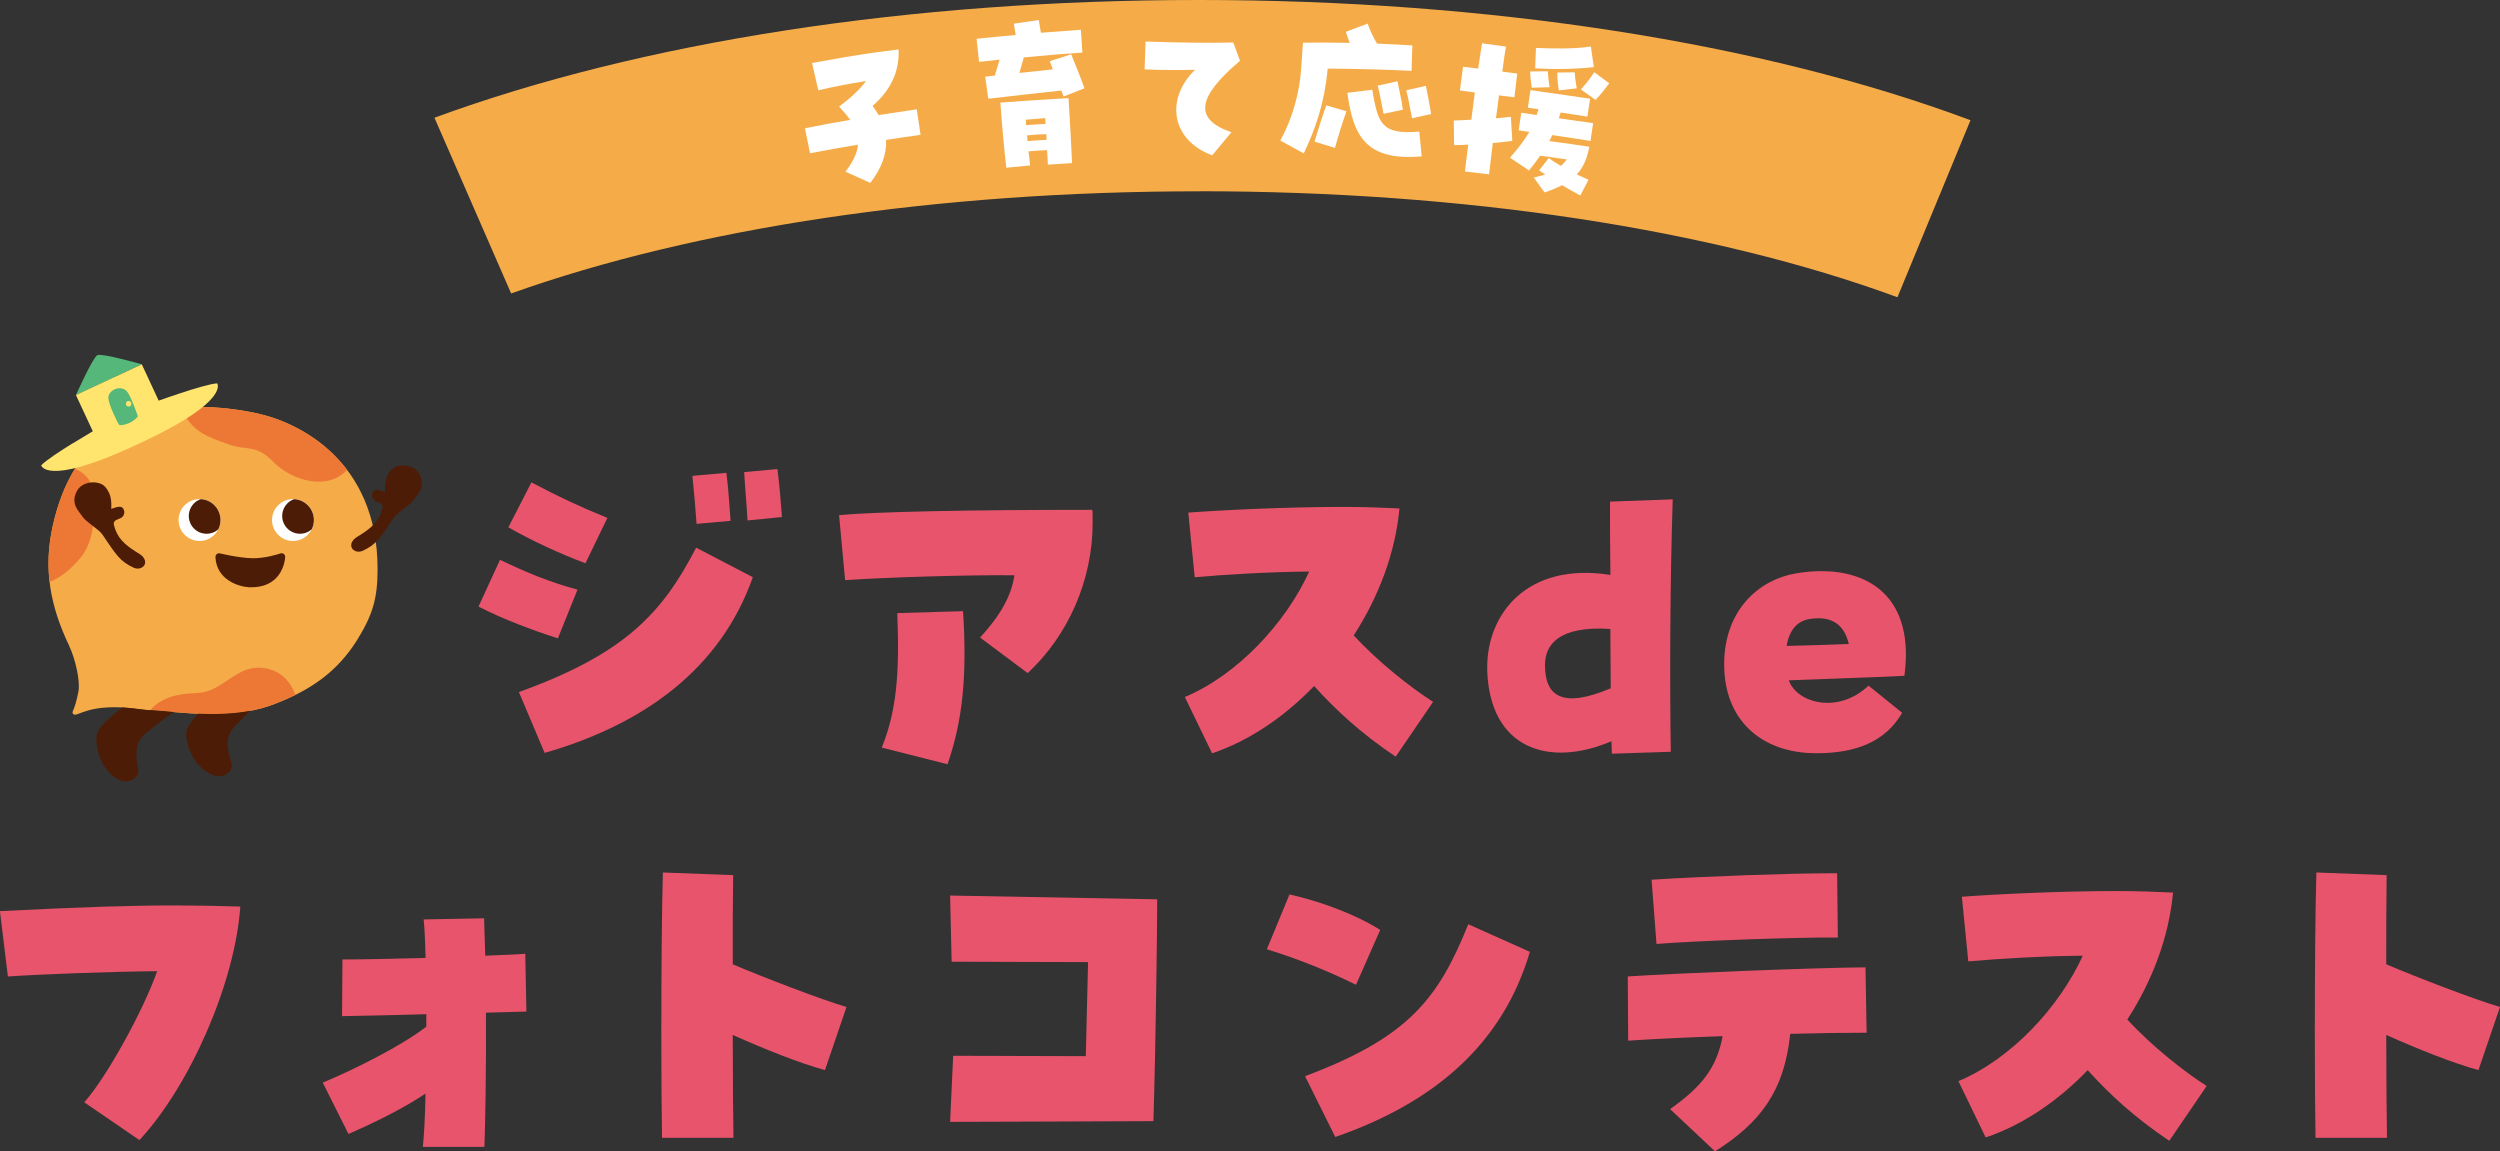 <?xml version="1.0" encoding="UTF-8"?>
<svg id="_レイヤー_2" data-name="レイヤー 2" xmlns="http://www.w3.org/2000/svg" viewBox="0 0 377.14 173.7">
  <rect x="0" y="0" width="377.14" height="173.7" fill="#333333" stroke="none"/>
  <defs>
    <style>
      .cls-1 {
        fill: #e8546b;
      }

      .cls-1, .cls-2, .cls-3, .cls-4, .cls-5, .cls-6, .cls-7 {
        stroke-width: 0px;
      }

      .cls-2 {
        fill: #4d1c06;
      }

      .cls-3 {
        fill: #fff;
      }

      .cls-4 {
        fill: #55b779;
      }

      .cls-5 {
        fill: #f5ac48;
      }

      .cls-6 {
        fill: #ed7836;
      }

      .cls-7 {
        fill: #ffe56d;
      }
    </style>
  </defs>
  <g id="_原稿" data-name="原稿">
    <g>
      <path class="cls-5" d="M180.87,28.85c39.96,0,77.33,5.68,105.37,15.99l11.02-26.7c-.07-.03-.14-.05-.21-.08C265.79,6.41,224.53,0,180.87,0s-84.17,6.31-115.33,17.76l11.57,26.51c27.85-9.94,64.55-15.41,103.76-15.41Z"/>
      <g>
        <path class="cls-3" d="M127.54,25.9c1.12-1.46,1.79-2.78,1.89-4.07-2.54.41-5.05.87-7.23,1.29l-.77-3.77c2.15-.44,4.48-.87,6.82-1.26-.43-.64-.99-1.29-1.67-2,1.9-1.44,3.19-2.67,4.06-3.86-2.6.4-4.85.85-7.19,1.39l-.95-4.11c3.52-.66,6.37-1.14,9-1.52,1.4-.2,2.73-.36,4.06-.53.14,3.39-1.21,6.13-3.92,8.52.35.47.65.92.9,1.38,1.99-.31,3.95-.61,5.76-.87l.57,3.85c-1.63.23-3.42.49-5.2.77.1,2.15-.69,4.29-2.38,6.48l-3.76-1.7Z"/>
        <path class="cls-3" d="M160.08,13.66c-3.59.39-7.56.83-10.99,1.23l-.47-3.32,1.46-.17c.25-.89.49-1.63.72-2.4-1.05.12-2.08.21-3.1.33l-.38-3.48c1.74-.19,3.79-.38,5.9-.57-.09-.51-.14-.97-.27-1.71l3.76-.55.31,1.92c2.36-.18,4.52-.35,6.04-.45l.22,3.44c-2.67.17-5.73.43-8.83.73-.25.92-.46,1.58-.67,2.34,1.77-.17,3.51-.36,5.05-.54l-.47-1.23,3.24-1.04c.62,1.61,1.47,3.57,1.99,5.13l-3.14,1.24c-.12-.28-.22-.58-.34-.91ZM150.91,15.47c3.13-.23,8.3-.57,10.28-.67.24,3.73.4,6.94.54,9.8l-3.65.24c-.04-.62-.06-1.36-.12-2.19-.95.04-1.75.09-2.8.18.1.72.17,1.41.24,2.13l-3.59.34c-.31-2.77-.54-5.02-.9-9.82ZM157.73,18.69l-.06-.87c-.87.06-1.93.15-2.93.24l.05.82c1.13-.07,1.95-.15,2.93-.19ZM157.89,21.1l-.06-.87c-.98.04-1.8.09-2.9.19.05.31.06.59.08.87,1.08-.1,1.9-.15,2.88-.19Z"/>
        <path class="cls-3" d="M180.27,10.53c-2.24.06-5.02.04-7.6-.06l.14-4.2c5.12.17,9.91.24,13.24.14l1.01,2.76c-6.56,5.56-6.95,8.83-1.3,10.78l-2.89,3.48c-6.01-2.21-7.25-8.3-2.6-12.9Z"/>
        <path class="cls-3" d="M193.15,21.2c1.81-3.31,2.9-7.16,3.14-10.88l.27-3.88c2.07-.04,4.54-.02,7.05.03-.2-.5-.37-1.03-.58-1.67l3.29-1.24c.32.95.81,2.02,1.41,3.02,1.98.09,3.84.17,5.33.27l-.12,3.84c-3.32-.18-8.14-.31-12.65-.34-.51,5.44-1.91,9.19-3.61,12.79l-3.53-1.93ZM198.3,21.38c.54-1.77,1.08-3.57,1.78-5.48l3.04.88c-.68,1.94-1.24,3.73-1.73,5.53l-3.08-.94ZM203.26,14l3.75-.46c.87,4.99,1.28,6.83,7.1,6.31l.36,3.74c-8.5.75-10.36-3.21-11.21-9.59ZM207.83,12.93l2.99-.67c.23,1.15.68,3.15.81,4.29l-2.91.62c-.27-1.26-.56-3.09-.89-4.25ZM212.14,13.62l2.96-.67c.23,1.13.63,3.12.79,4.26l-2.88.62c-.25-1.28-.56-3.06-.87-4.22Z"/>
        <path class="cls-3" d="M221.48,21.82c-.74.05-1.44.07-2.12.08l-.05-3.71c.79-.04,1.68-.09,2.65-.13l.53-4.11c-.94-.14-1.76-.23-2.25-.3l.47-3.58c.77.09,1.51.17,2.28.28.23-1.53.42-2.85.59-3.82l3.6.5c-.16.89-.35,2.21-.55,3.77.74.11,1.51.2,2.25.3l-.42,3.58c-.72-.08-1.51-.2-2.33-.29-.14,1.12-.29,2.3-.46,3.45.82-.06,1.58-.13,2.25-.22l.22,3.63c-.9.13-1.91.24-2.94.32l-.57,4.73-3.63-.43c.12-1.02.28-2.43.5-4.07ZM231.37,26.79c.65-.14,1.22-.32,1.74-.47-.33-.21-.64-.41-.93-.61l1.47-1.87c.54.42,1.16.79,1.8,1.18.35-.26.66-.61.92-.96-1.3-.19-3.08-.46-4.03-.57-.49.71-1.04,1.43-1.68,2.23l-2.87-1.93c1.31-1.5,2.21-2.67,2.92-3.89l-1.61-.24.39-2.65,2.32.34c.09-.27.19-.57.29-.87l-1.61-.24.39-2.65c2.78.41,5.78.85,9,1.3l-.42,2.7c-1.71-.25-2.8-.44-4.02-.62l-.29.87c1.81.27,3.62.51,5.18.74l-.39,2.68c-1.98-.32-3.74-.58-5.78-.88-.12.32-.27.61-.44.9,1.84.25,4.72.64,6.04.86-.34,1.77-.9,3.1-1.89,4.17.63.3,1.24.57,1.76.81l-1.23,2.37c-.92-.47-1.85-1.03-2.74-1.55-.76.38-1.62.75-2.66,1.09l-1.62-2.24ZM230.84,10.78l2.66-.03c.03.5.1,1.45.27,2.41l-2.69.07c-.14-.98-.23-1.47-.24-2.46ZM231.7,7.23c3,.13,5.76.15,8.29-.21l.45,3.11c-2.93.3-5.86.36-8.85.18l.12-3.08ZM234.93,10.94l2.61-.03c.06.84.14,1.32.32,2.42l-2.7.3c-.14-.98-.25-1.68-.23-2.69ZM238.49,13.49c1.06-1.17,1.36-1.65,2.02-2.59l2.25,1.66c-.68.89-1.08,1.48-2.06,2.51l-2.21-1.58Z"/>
      </g>
      <g>
        <path class="cls-1" d="M72.18,91.52l3.25-7.07c4.05,1.94,7.47,3.36,11.69,4.5l-2.96,7.35c-3.76-1.2-8.44-2.96-11.97-4.79ZM76.69,79.55l3.48-6.78c3.99,2.11,7.24,3.65,11.46,5.36l-3.31,6.84c-3.71-1.37-8.27-3.48-11.63-5.42ZM78.28,104.4c15.96-5.76,21.61-11.86,26.74-21.78l8.55,4.45c-4.9,13.91-16.53,22.23-31.41,26.51l-3.88-9.18ZM104.45,71.79l5.13-.46c.29,2.17.51,5.59.63,7.24l-5.13.46c-.12-1.88-.4-5.07-.63-7.24ZM112.26,71.22l5.02-.46c.29,2.17.57,5.53.68,7.24l-5.19.51c-.11-2.11-.4-5.24-.51-7.3Z"/>
        <path class="cls-1" d="M147.84,96.19c3.14-3.42,4.73-6.33,5.19-9.41-6.9-.06-18.93.29-25.54.74l-.91-9.81c5.59-.51,19.21-.8,38.19-.8.06.4.06.68.06,2,0,8.55-3.65,16.93-9.8,22.63l-7.18-5.36ZM133.02,112.78c2.11-5.25,2.74-10.66,2.34-20.29l9.92-.29c.63,9.75-.06,16.53-2.34,23.09l-9.92-2.51Z"/>
        <path class="cls-1" d="M198.24,103.49c-4.5,4.67-9.8,8.27-15.39,10.15l-4.11-8.49c7.98-3.36,15.22-11.17,18.76-18.93-6.21.06-12.77.46-17.27.86l-.97-9.75c5.36-.4,15.05-.86,23.37-.86,3.13,0,6.04.11,8.49.23-.63,6.73-3.14,13.34-6.9,19.15,3.71,4.05,8.66,7.92,11.97,10.03l-5.64,8.27c-5.25-3.53-9.01-7.01-12.31-10.66Z"/>
        <path class="cls-1" d="M243.11,111.81c-9.46,4.05-18.3,1.14-18.75-10.55v-.68c0-7.81,5.87-15.85,18.58-13.85-.06-3.48-.06-7.12-.06-11.06l9.46-.34c-.4,12.37-.46,27.13-.29,38.08l-8.89.29c0-.63-.06-1.25-.06-1.88ZM242.99,103.83c0-2.74-.06-5.7-.06-8.95-7.98-.51-9.86,2.51-9.86,5.47,0,4.73,2.68,6.56,9.92,3.48Z"/>
        <path class="cls-1" d="M260.1,100.24c0-8.32,5.36-12.83,10.83-13.74,1.31-.23,2.57-.34,3.82-.34,7.12,0,12.77,3.71,12.77,12.6,0,.63-.06,2-.23,3.19-5.59.28-11.97.46-17.44.68,1.25,3.48,7.47,5.13,12.03.8l5.07,4.1c-2.51,4.33-6.9,6.1-12.94,6.1-8.32,0-13.91-5.02-13.91-13.4ZM278.91,97.16c-.8-3.36-3.02-4.16-5.64-3.82-2.17.23-3.31,1.71-3.76,4.1,2.56-.06,6.44-.17,9.41-.29Z"/>
        <path class="cls-1" d="M12.71,166.29c3.36-3.76,8.89-13.8,11-19.78-6.96.06-17.73.46-22.52.8l-1.2-9.86c12.48-.63,19.72-.86,26.34-.86,3.25,0,6.38.06,9.92.17-.8,11.57-7.64,27.08-15.22,35.23l-8.32-5.7Z"/>
        <path class="cls-1" d="M64.2,164.97c-3.59,2.39-7.98,4.5-11.63,6.1l-3.88-7.75c4.79-2,11.86-5.53,15.62-8.44v-1.88c-4.1.11-8.49.23-12.71.29l.06-8.55c3.19,0,7.87-.11,12.54-.23-.06-2.68-.17-4.73-.29-5.81l9.12-.17.17,5.64c2.57-.11,4.68-.17,6.04-.29l.17,8.72-6.1.17c.06,8.44-.12,17.16-.23,20.24h-9.29c.17-1.6.34-4.5.4-8.04Z"/>
        <path class="cls-1" d="M99.77,154.71c0-8.09.06-17.1.23-23.09l10.6.4c-.06,3.65-.06,8.44-.06,13.45,4.39,1.88,13.45,5.36,17.16,6.44l-3.25,9.52c-3.93-1.08-9.18-3.19-13.91-5.3,0,6.73.06,12.66.11,15.51h-10.78c-.06-3.08-.11-9.63-.11-16.93Z"/>
        <path class="cls-1" d="M143.79,159.27l20.01.06.34-14.19-20.58-.06-.23-9.98,31.24.57c0,4.73-.23,22.46-.57,33.46-9.29.06-20.81.06-30.67.11l.46-9.98Z"/>
        <path class="cls-1" d="M191.11,143.2l3.42-8.27c4.62,1.03,10.03,3.02,13.68,5.36l-3.65,8.27c-4.16-2.05-8.49-3.82-13.45-5.36ZM196.87,162.35c15.62-5.87,20.07-11.63,24.63-22.92l9.29,4.16c-4.16,14.14-14.71,22.86-29.36,27.93l-4.56-9.18Z"/>
        <path class="cls-1" d="M251.95,167.31c4.73-3.36,7.01-6.16,7.92-11-4.96.17-9.92.4-14.25.68l-.06-9.69c8.04-.51,28.1-1.31,35.86-1.37l.17,9.86c-3.14,0-7.18.06-11.52.17-.91,8.67-4.5,13.4-11.35,17.73l-6.78-6.38ZM249.15,132.71c7.92-.51,20.92-.97,26.96-.97h1.03l.11,9.69c-6.04-.06-21.78.51-27.36.97l-.74-9.69Z"/>
        <path class="cls-1" d="M314.94,161.44c-4.5,4.67-9.8,8.27-15.39,10.15l-4.11-8.49c7.98-3.36,15.22-11.17,18.76-18.93-6.21.06-12.77.46-17.27.86l-.97-9.75c5.36-.4,15.05-.86,23.37-.86,3.13,0,6.04.11,8.49.23-.63,6.73-3.14,13.34-6.9,19.15,3.71,4.05,8.66,7.92,11.97,10.03l-5.64,8.27c-5.25-3.53-9.01-7.01-12.31-10.66Z"/>
        <path class="cls-1" d="M349.21,154.71c0-8.09.06-17.1.23-23.09l10.6.4c-.06,3.65-.06,8.44-.06,13.45,4.39,1.88,13.45,5.36,17.16,6.44l-3.25,9.52c-3.93-1.08-9.18-3.19-13.91-5.3,0,6.73.06,12.66.11,15.51h-10.78c-.06-3.08-.11-9.63-.11-16.93Z"/>
      </g>
      <g>
        <path class="cls-5" d="M10.48,97.51c-2.9-6.02-3.98-11.71-2.51-18.23,1.47-6.52,4.5-12.27,11.14-15.87,5.15-2.79,14.89-2.39,21-.71,4.68,1.29,16.85,6.57,16.85,23.14,0,4.38-.71,6.84-3,10.57-3.04,4.93-7.08,7.68-12.48,9.77-5.4,2.1-11.32,1.62-17.09,1.08-2.05-.19-1.71-.04-3.75-.32-7.25-.99-8.99,1.3-9.55.81-.44-.39.12-.19.74-3.41.31-1.61-.5-5.02-1.36-6.82Z"/>
        <path class="cls-2" d="M57.66,76.76c.04-.15.08-.3.04-.45-.09-.42-.66-.52-1.04-.71-.51-.26-.74-.94-.32-1.49.25-.32.77-.27,1.75.11.02-.78-.18-2.1.96-3.36.89-.98,3.32-.86,4.14.52,1.2,2.02-.23,3.19-.66,3.88-.58.94-2.51,1.97-3.09,2.82-2.13,3.14-2.65,4.05-4.74,5.02-.68.31-1.44.03-1.66-.51-.13-.32-.07-.74.31-1.19.41-.39.79-.56,1-.7,1.78-1.14,2.81-2.08,3.31-3.92Z"/>
        <g>
          <circle class="cls-3" cx="44.2" cy="78.45" r="3.16"/>
          <path class="cls-2" d="M43.92,75.51c.15-.09.31-.16.47-.21,1.02.06,1.99.62,2.54,1.57s.55,2.07.09,2.99c-.13.11-.27.21-.42.3-1.28.74-2.93.3-3.67-.98s-.3-2.93.98-3.67Z"/>
        </g>
        <g>
          <circle class="cls-3" cx="30.1" cy="78.45" r="3.16"/>
          <path class="cls-2" d="M29.83,75.51c.15-.09.31-.16.47-.21,1.02.06,1.99.62,2.54,1.57s.55,2.07.09,2.99c-.13.11-.27.21-.42.3-1.28.74-2.93.3-3.67-.98s-.3-2.93.98-3.67Z"/>
        </g>
        <path class="cls-6" d="M11.31,70.72c1.26.53,2.41,1.46,2.66,3.19.48,3.27.36,7.93-2.06,10.51-.72.77-2.25,2.58-4.43,3.35-.32-2.73-.17-5.52.49-8.48.69-3.07,1.73-5.97,3.33-8.56Z"/>
        <path class="cls-6" d="M44.55,104.83c-.97.48-1.99.92-3.06,1.34-5.4,2.1-11.32,1.62-17.09,1.08-.89-.08-1.33-.1-1.72-.12.04-.04.07-.09.1-.13,1.38-1.56,3.54-2.22,5.61-2.37.81-.06,1.63-.05,2.42-.23,2.49-.55,4.31-2.82,6.77-3.49,1.84-.5,3.93,0,5.33,1.29.73.73,1.32,1.63,1.62,2.62Z"/>
        <path class="cls-6" d="M27.34,61.44c4.4-.27,9.21.27,12.77,1.25,2.81.77,8.3,2.98,12.25,8.19-2.85,3.15-8.26,1.75-11.18-1.25-2.58-2.66-4-1.6-6.79-2.62-3.13-1.15-5.6-1.86-7.06-5.57Z"/>
        <g>
          <path class="cls-4" d="M21.4,54.96s-6.01-1.71-6.7-1.39-3.24,6.02-3.24,6.02l9.94-4.63Z"/>
          <path class="cls-7" d="M10.98,66.88c1.2-.74,2.34-1.42,3.02-1.82l-2.55-5.47,9.94-4.63,2.55,5.48c.76-.27,1.95-.69,3.23-1.11,2.16-.71,4.57-1.44,5.59-1.5,0,0,.48.64-.6,2.02s-3.73,3.52-9.99,6.51l-1.31.61-1.31.61c-6.32,2.87-9.65,3.52-11.41,3.46-1.75-.06-1.93-.84-1.93-.84.7-.74,2.81-2.12,4.74-3.32Z"/>
          <path class="cls-4" d="M17.93,64.04c-.23-.36-1.59-3.08-1.58-4.03,0-.03,0-.06,0-.08.07-.92,1.11-1.27,1.11-1.27,1.03-.32,1.58.28,1.58.28.49.39,1.19,2.28,1.58,3.35.03.09.19.44.16.52-.09.27-.82.8-1.24.98-1.37.58-1.61.25-1.61.25Z"/>
          <circle class="cls-7" cx="19.41" cy="60.91" r=".42"/>
        </g>
        <path class="cls-2" d="M17.22,79.31c-.04-.15-.08-.3-.04-.45.09-.42.66-.52,1.04-.71.51-.26.74-.94.32-1.49-.25-.32-.77-.27-1.75.11-.02-.78.18-2.1-.96-3.36-.89-.98-3.32-.86-4.14.52-1.2,2.02.23,3.19.66,3.88.58.94,2.51,1.97,3.09,2.82,2.13,3.14,2.65,4.05,4.74,5.02.68.31,1.44.03,1.66-.51.13-.32.07-.74-.31-1.19-.41-.39-.79-.56-1-.7-1.78-1.14-2.81-2.08-3.31-3.92Z"/>
        <path class="cls-2" d="M32.69,83.59c.13-.11.31-.15.48-.11.03,0,2.65.65,4.78.73,2.07.07,4.32-.71,4.34-.72.17-.06.36-.03.51.07.15.11.23.28.22.46,0,.08-.08,1.99-1.52,3.33-.89.82-2.08,1.24-3.56,1.24-.12,0-.24,0-.36,0-1.68-.09-4.92-1.16-5.08-4.54,0-.17.07-.34.2-.45Z"/>
        <g>
          <path class="cls-2" d="M24.4,107.25c.59.05,1.18.11,1.77.16-1.83,1.35-4.18,3.06-4.87,3.92-.47.6-1.08,1.94-.48,4.47.24,1.01-.29,1.56-.85,1.84-.56.27-1.18.34-1.75.11-3.03-1.24-4.05-5.36-3.57-7.13.09-.33.32-1.16,3.79-3.9.67.04,1.4.11,2.21.21,2.04.28,1.7.13,3.75.32Z"/>
          <path class="cls-2" d="M37.79,107.22c-1.29,1.21-2.53,2.42-2.96,3.1-.4.64-.86,2.05.02,4.5.35.97-.11,1.59-.64,1.92-.53.33-1.13.47-1.73.3-3.15-.9-4.62-4.87-4.34-6.69.04-.27.14-.86,1.77-2.68,2.66.11,5.3.04,7.87-.45Z"/>
        </g>
      </g>
    </g>
  </g>
</svg>